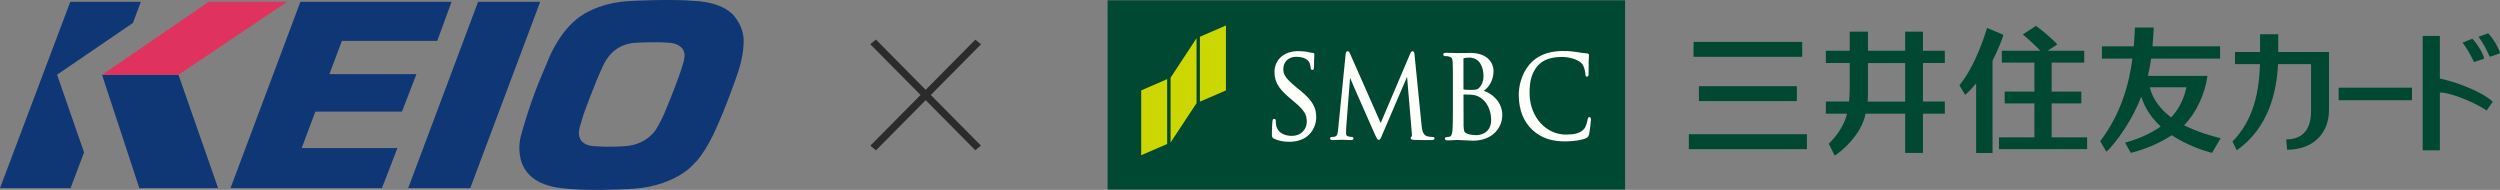 <svg width="316" height="24" viewBox="0 0 316 24" fill="none" xmlns="http://www.w3.org/2000/svg">
<rect x="0" y="0" width="316" height="24" fill="#808080" stroke="none"/>
<path d="M68.281 0.228H60.43L51.595 23.781H59.438L68.281 0.228Z" fill="#0F3675"/>
<path d="M57.077 0.228L55.267 5.167H43.215L41.637 9.37H52.638L50.805 14.11H39.862L38.131 18.717H50.233L48.278 23.781H29.136L37.972 0.228H57.077Z" fill="#0F3675"/>
<path d="M17.802 0.228H8.886L0 23.781H8.915L10.625 19.262L7.213 9.443L16.802 2.9L17.802 0.228Z" fill="#0F3675"/>
<path d="M27.572 23.781H17.613L12.898 9.458H22.56L27.572 23.781Z" fill="#0F3675"/>
<path d="M36.292 0.228H26.377L12.892 9.458H22.56L36.292 0.228Z" fill="#E0325F"/>
<path d="M86.474 7.515C86.474 7.515 86.271 8.832 83.983 14.309C83.983 14.309 83.454 15.53 82.918 16.362C82.918 16.362 81.795 18.283 79.05 18.467C79.05 18.467 77.197 18.636 75.255 18.482C75.255 18.482 72.692 18.57 73.249 16.171L73.735 14.544C73.735 14.544 75.053 10.805 76.212 8.339C77.363 5.873 79.137 5.586 79.97 5.432C79.97 5.432 82.411 5.24 84.562 5.402C84.562 5.402 86.93 5.469 86.474 7.507V7.515ZM71.084 23.796C74.017 24.171 78.978 23.914 78.978 23.914C85.315 23.811 87.763 20.653 87.763 20.653C89.031 19.476 90.291 16.737 90.291 16.737C91.906 13.271 93.296 9.097 93.296 9.097C94.028 6.933 93.992 5.373 93.992 5.373C94.1 3.754 93.122 2.466 93.122 2.466C91.739 0.169 87.843 0.125 87.843 0.125C85.018 -0.147 80.028 0.11 80.028 0.11C75.198 0.235 72.822 2.48 72.822 2.48C70.526 4.342 69.309 7.53 69.309 7.53L68.035 10.569C66.644 14.11 65.862 17.091 65.862 17.091C65.862 17.091 64.023 23.06 71.077 23.789" fill="#0F3675"/>
<path d="M110.718 5L110 5.584L123.272 18.989L123.991 18.405L110.718 5Z" fill="#2B2B2B"/>
<path d="M123.282 5.013L110.007 18.416L110.725 19L124 5.597L123.282 5.013Z" fill="#2B2B2B"/>
<path d="M140 0.042V23.957L205.409 23.957V0.042L140 0.042Z" fill="#004831"/>
<path d="M144.247 11.428V19.622L147.53 18.199V9.997L144.247 11.428Z" fill="#CBD602"/>
<path d="M151.669 4.642V12.851L154.96 11.428V3.219L151.669 4.642Z" fill="#CBD602"/>
<path d="M147.961 9.821V18.015L151.245 13.034V4.825L147.961 9.821Z" fill="#CBD602"/>
<path d="M161.104 9.154C161.104 10.137 161.42 11.054 162.972 12.345L163.604 12.88C164.84 13.922 165.178 14.458 165.178 15.375C165.178 16.292 164.524 17.172 163.274 17.172C162.756 17.172 161.542 17.04 161.298 15.8C161.262 15.609 161.262 15.419 161.262 15.287C161.262 15.206 161.262 15.022 161.054 15.022C160.86 15.022 160.845 15.242 160.838 15.353L160.824 15.521C160.802 15.815 160.766 16.299 160.766 16.878C160.766 17.267 160.773 17.392 161.025 17.524C161.571 17.788 162.203 17.92 162.958 17.92C163.813 17.92 164.567 17.707 165.135 17.297C166.047 16.636 166.371 15.595 166.371 14.832C166.371 13.709 166.033 12.785 164.28 11.377L163.885 11.061C162.541 9.939 162.21 9.484 162.21 8.743C162.21 7.811 162.864 7.18 163.834 7.18C164.998 7.18 165.386 7.672 165.501 7.885C165.573 8.024 165.659 8.398 165.674 8.56C165.674 8.67 165.703 8.846 165.889 8.846C166.091 8.846 166.091 8.56 166.091 8.405C166.091 7.643 166.119 7.188 166.134 6.997V6.88C166.141 6.748 166.062 6.674 165.897 6.674C165.796 6.674 165.695 6.674 165.429 6.601C165.02 6.505 164.603 6.461 164.1 6.461C162.297 6.461 161.089 7.54 161.089 9.146L161.104 9.154Z" fill="#FFFFFB"/>
<path d="M178.255 6.762C178.255 6.762 174.54 15.507 174.519 15.551C174.497 15.521 170.632 6.747 170.632 6.747C170.574 6.615 170.502 6.469 170.344 6.469C170.157 6.469 170.114 6.711 170.093 6.814L169.151 16.226C169.108 16.724 169.065 17.201 168.72 17.274C168.533 17.311 168.476 17.311 168.347 17.311C168.217 17.311 168.117 17.385 168.117 17.48C168.117 17.568 168.16 17.707 168.44 17.707C168.67 17.707 169.08 17.685 169.245 17.678C169.417 17.671 169.468 17.671 169.468 17.671H169.791C169.949 17.671 170.416 17.7 170.754 17.707C170.862 17.707 171.084 17.707 171.084 17.48C171.084 17.385 170.991 17.304 170.876 17.304C170.747 17.304 170.624 17.297 170.409 17.238C170.258 17.209 170.143 17.062 170.143 16.893C170.143 16.644 170.143 16.394 170.157 16.167C170.157 16.167 170.639 9.836 170.646 9.836C170.617 9.836 173.8 17.018 173.8 17.018C174.066 17.561 174.117 17.678 174.267 17.678C174.44 17.678 174.49 17.561 174.699 17.069C174.706 17.069 177.853 9.704 177.853 9.704L178.449 16.776C178.449 16.864 178.449 16.937 178.464 16.996C178.464 17.113 178.464 17.245 178.442 17.253C178.327 17.297 178.306 17.37 178.306 17.443C178.306 17.627 178.507 17.671 178.758 17.685C179.268 17.715 180.662 17.707 180.95 17.707C181.295 17.707 181.324 17.531 181.324 17.48C181.324 17.429 181.302 17.311 181.122 17.311C180.993 17.311 180.67 17.311 180.31 17.194C179.807 17.01 179.721 16.226 179.678 15.763L178.801 6.96C178.787 6.755 178.758 6.476 178.543 6.476C178.37 6.476 178.298 6.659 178.255 6.77V6.762Z" fill="#FFFFFB"/>
<path d="M184.981 7.4C184.981 7.4 184.981 7.371 185.067 7.349C185.261 7.298 185.541 7.283 185.721 7.283C187.043 7.283 187.517 8.501 187.517 9.645C187.517 10.166 187.345 10.665 187.036 11.024C186.77 11.332 186.612 11.362 185.836 11.362C185.347 11.362 185.103 11.325 185.01 11.31C185.003 11.31 184.981 11.296 184.981 11.259C184.981 11.23 184.981 7.415 184.981 7.415V7.4ZM184.866 6.696L184.342 6.711H184.162C183.86 6.696 183.235 6.674 182.754 6.674C182.674 6.674 182.43 6.674 182.43 6.887C182.43 7.004 182.516 7.092 182.646 7.092C182.761 7.092 182.991 7.092 183.091 7.129C183.479 7.217 183.587 7.364 183.616 7.848C183.645 8.303 183.645 8.706 183.645 10.944V13.467C183.645 14.81 183.644 15.969 183.58 16.57C183.515 16.996 183.451 17.23 183.256 17.267C183.098 17.304 182.955 17.326 182.854 17.326C182.703 17.326 182.631 17.421 182.631 17.517C182.631 17.744 182.883 17.744 182.962 17.744C183.264 17.744 183.695 17.715 184.011 17.7H184.334L184.873 17.722C185.34 17.751 185.994 17.781 186.203 17.781C188.624 17.781 189.889 16.16 189.889 14.553C189.889 12.807 188.516 11.787 187.546 11.479C188.258 10.988 188.782 10.093 188.782 8.948C188.782 8.112 188.171 6.689 185.872 6.689C185.498 6.689 185.146 6.696 184.866 6.711V6.696ZM185.412 16.886C185.038 16.702 185.038 16.57 184.995 15.91V15.851C184.988 15.639 184.988 13.834 184.988 12.763V11.949C185.57 11.949 185.929 11.956 186.044 11.978H186.052C186.382 12.015 186.713 12.066 187.173 12.374C188.358 13.21 188.48 14.597 188.48 15.154C188.48 17.032 186.799 17.084 186.605 17.084C186.476 17.084 185.807 17.069 185.412 16.878V16.886Z" fill="#FFFFFB"/>
<path d="M193.337 8.127C192.281 9.366 191.936 11.01 191.972 12.147C192.015 13.959 192.597 15.396 193.69 16.416C194.803 17.458 196.204 17.92 198.094 17.869C198.877 17.847 199.905 17.729 200.473 17.465C200.731 17.326 200.774 17.274 200.861 16.974C200.976 16.468 201.098 15.213 201.098 15.11C201.091 14.824 200.961 14.795 200.897 14.795C200.724 14.795 200.703 14.986 200.674 15.103C200.616 15.382 200.494 15.969 200.25 16.27C199.768 16.849 199.036 16.988 198.08 17.01C196.801 17.047 195.608 16.526 194.717 15.551C193.876 14.612 193.381 13.32 193.345 12C193.316 10.782 193.409 9.381 194.387 8.295C195.004 7.591 195.953 7.232 197.282 7.202C198.446 7.173 199.424 7.554 199.833 7.921C200.149 8.2 200.329 8.692 200.386 9.293C200.401 9.462 200.394 9.697 200.595 9.689C200.796 9.689 200.803 9.447 200.803 9.286V8.78C200.803 8.471 200.803 8.083 200.803 7.811C200.81 7.496 200.825 7.312 200.839 7.188L200.853 6.997C200.853 6.843 200.767 6.762 200.58 6.747C200.185 6.733 199.783 6.659 199.316 6.579H199.265C198.482 6.432 197.67 6.439 197.354 6.447C195.587 6.498 194.279 7.048 193.345 8.127H193.337Z" fill="#FFFFFB"/>
<path d="M304.877 11.083H295.608V12.668H304.877V11.083Z" fill="#004831"/>
<path d="M308.398 4.539H306.228V18.998H308.398V11.714C309.117 11.553 312.357 12.653 314.312 13.966L315.08 12.866C314.211 11.949 311.279 10.555 308.398 9.924V4.539Z" fill="#004831"/>
<path d="M313.277 4.657C313.794 5.288 314.254 6.183 314.714 7.18L316 6.733C315.892 6.153 315.131 4.84 314.505 4.209L313.27 4.657H313.277Z" fill="#004831"/>
<path d="M313.995 7.415C313.895 6.784 313.169 5.625 312.508 4.892L311.25 5.398C311.66 5.816 312.256 6.894 312.716 7.841L314.002 7.422L313.995 7.415Z" fill="#004831"/>
<path d="M287.963 4.334H285.67V6.571H282.502V8.105H285.663C285.57 11.464 284.894 15.154 282.186 17.883L282.724 18.998C286.777 16.152 287.783 11.567 287.941 8.105H292.116V14.061C292.116 16.057 291.304 17.619 288.976 17.619L289.091 18.925C292.267 18.925 294.386 16.966 294.386 13.878V6.571H287.97V4.334H287.963Z" fill="#004831"/>
<path d="M240.812 7.973V12.844H236.069C236.091 12.638 236.112 11.949 236.112 11.751V7.973H240.812ZM240.812 4.004V6.41H236.112V4.004H233.806V6.41H230.788V7.965H233.806V11.303C233.806 11.618 233.77 12.433 233.72 12.836H230.788V14.37H233.461C233.08 16.108 231.794 17.539 231.162 18.177L231.909 19.673C232.656 19.197 235.265 17.128 235.811 14.37H240.812V19.329H243.061V14.37H245.827V12.836H243.061V7.965H245.827V6.41H243.061V4.004H240.812Z" fill="#004831"/>
<path d="M259.329 17.355V13.071H263.079V11.582H259.329V7.914H263.446V6.417H258.804H258.818L260.04 5.61C259.293 4.789 257.812 3.586 257.338 3.27L255.686 4.356C256.246 4.811 257.295 5.779 257.906 6.417H253.027V7.914H257.151V11.582H253.393V13.071H257.151V17.355H252.675V18.852H263.812V17.355H259.329Z" fill="#004831"/>
<path d="M253.221 4.393L251.166 3.534C250.907 4.378 249.7 8.295 247.674 10.775L248.385 11.993C248.845 11.626 249.319 11.105 249.786 10.547V19.336H251.856V7.672C252.38 6.645 253.113 4.972 253.228 4.393" fill="#004831"/>
<path d="M227.124 10.892H214.743V12.778H227.124V10.892Z" fill="#004831"/>
<path d="M227.799 5.295H214.067V7.18H227.799V5.295Z" fill="#004831"/>
<path d="M228.395 16.966H213.471V18.852H228.395V16.966Z" fill="#004831"/>
<path d="M271.731 11.032H276.365C276.071 12.418 275.489 13.709 274.432 14.839C273.117 13.856 272.09 12.543 271.731 11.032ZM280.705 17.48C279.563 17.186 277.867 16.732 276.071 15.837C277.587 14.274 278.722 11.89 279.024 9.586H271.501C271.666 8.89 271.795 8.163 271.903 7.408H280.619V5.853H272.075C272.14 5.09 272.19 4.305 272.234 3.483H269.855C269.841 3.872 269.79 4.987 269.711 5.853H265.68V7.408H269.539C269.122 10.54 268.145 14.311 265.465 17.847L266.241 19.174C266.492 19.028 269.036 16.343 270.66 12.213C271.105 13.709 272.025 14.978 273.11 15.991C271.982 16.798 270.516 17.495 268.612 18.037L269.331 19.321C270.329 19.094 272.557 18.39 274.511 17.091C276.336 18.309 278.47 19.035 279.599 19.329L280.691 17.473L280.705 17.48Z" fill="#004831"/>
</svg>
